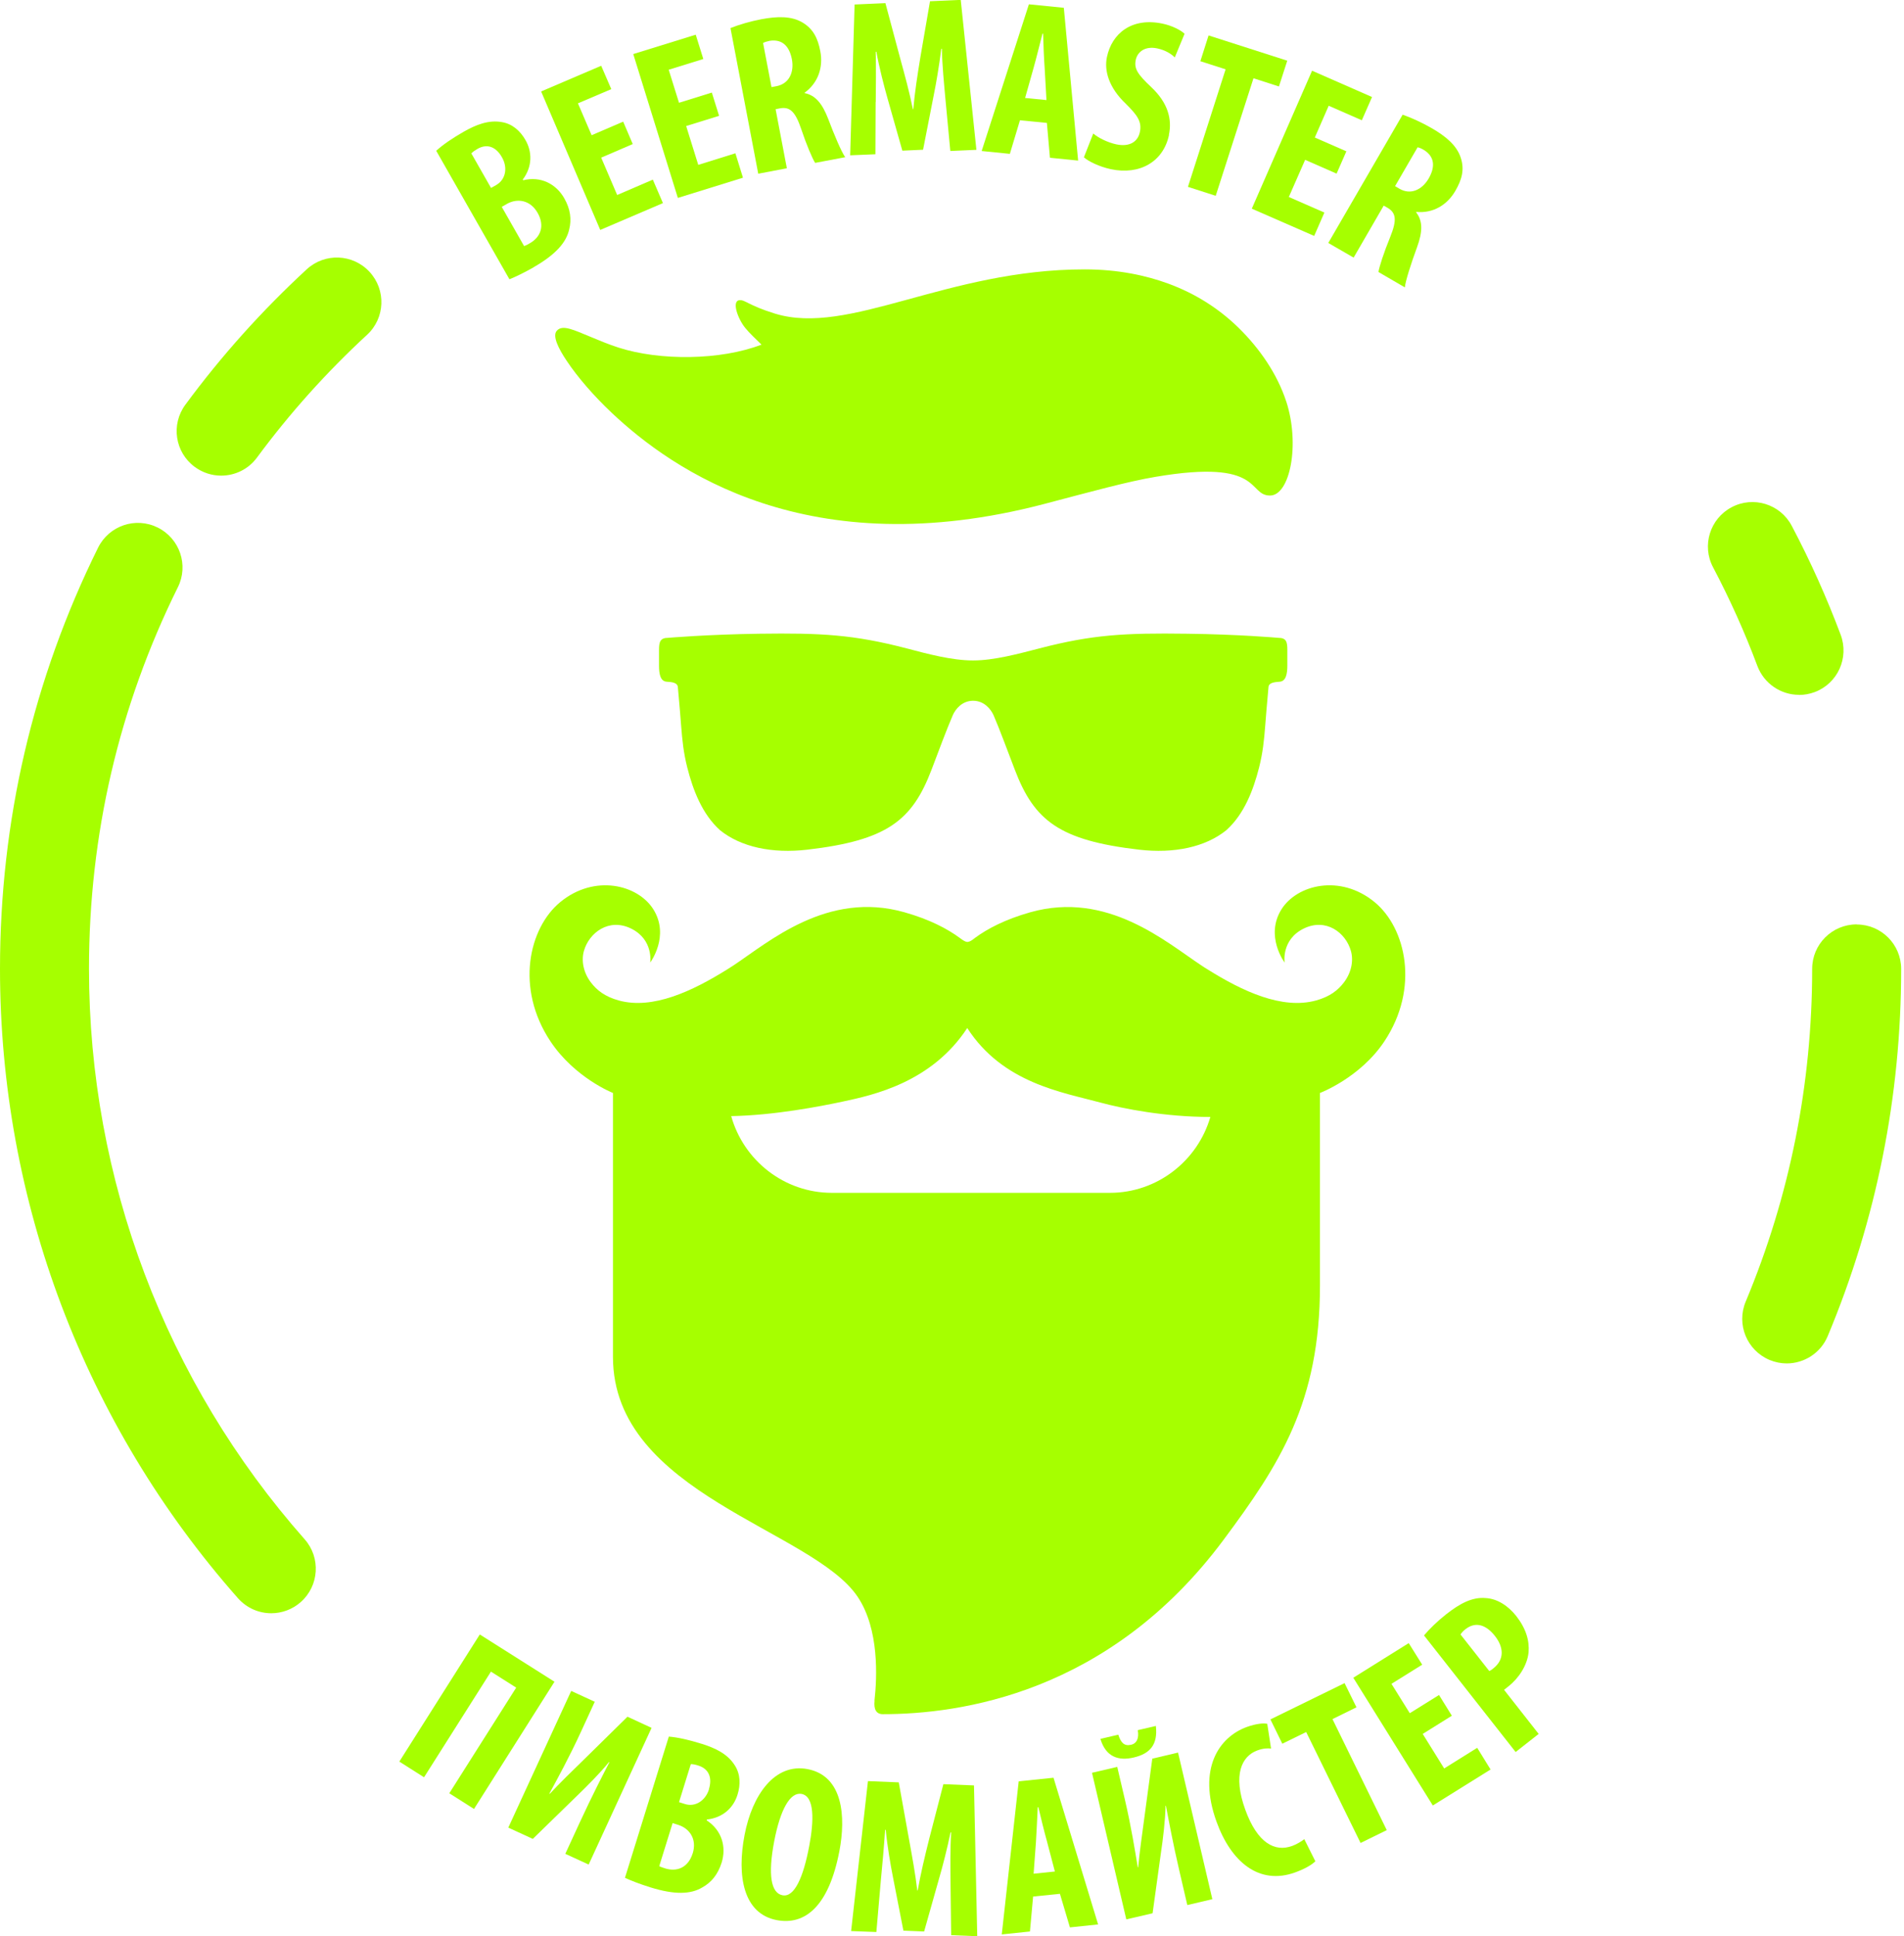 <svg width="181" height="184" viewBox="0 0 181 184" fill="none" xmlns="http://www.w3.org/2000/svg">
<g clip-path="url(#clip0_2016_5553)">
<path d="M74.801 15.988L73.731 10.378L74.131 10.298C75.051 10.128 75.581 10.538 76.161 12.248C76.661 13.748 77.241 15.108 77.491 15.478L80.351 14.938C80.001 14.468 79.301 12.808 78.731 11.298C78.171 9.848 77.521 9.048 76.491 8.848V8.808C77.791 7.868 78.271 6.368 77.981 4.868C77.751 3.658 77.321 2.768 76.321 2.158C75.241 1.498 73.871 1.548 72.371 1.828C71.331 2.028 70.261 2.338 69.441 2.668L72.081 16.508L74.811 15.988H74.801ZM73.171 3.878C74.411 3.688 75.051 4.448 75.281 5.638C75.511 6.868 75.011 7.958 73.821 8.188L73.341 8.278L72.541 4.088C72.671 3.998 72.941 3.928 73.171 3.878Z" fill="#A6FF00"/>
<path d="M96.841 169.27L95.231 183.82L97.91 183.54L98.21 180.22L100.76 179.96L101.71 183.15L104.39 182.87L100.15 168.93L96.841 169.27ZM98.26 178.04L98.481 175.03C98.54 174.19 98.6 172.69 98.65 171.73H98.71C98.93 172.66 99.27 174.06 99.51 174.91L100.28 177.84L98.251 178.05L98.26 178.04Z" fill="#A6FF00"/>
<path d="M50.749 25.379C52.829 24.189 53.839 23.029 54.109 21.799C54.349 20.859 54.229 19.869 53.639 18.839C52.859 17.469 51.399 16.719 49.739 17.129L49.699 17.059C50.629 15.819 50.589 14.419 49.959 13.319C49.469 12.449 48.719 11.779 47.739 11.609C46.449 11.369 45.239 11.859 44.079 12.519C43.029 13.119 42.109 13.739 41.469 14.329L48.429 26.539C49.029 26.299 49.829 25.909 50.749 25.389V25.379ZM47.199 17.569L46.679 17.859L44.809 14.579C44.929 14.439 45.139 14.299 45.389 14.149C46.389 13.579 47.209 14.039 47.719 14.949C48.299 15.959 48.049 17.079 47.189 17.569H47.199ZM48.219 19.359C49.189 18.829 50.409 18.999 51.109 20.229C51.829 21.499 51.359 22.549 50.379 23.109C50.159 23.239 49.989 23.329 49.819 23.379L47.699 19.659L48.219 19.359Z" fill="#A6FF00"/>
<path d="M96.96 11.43L99.52 11.68L99.81 14.99L102.49 15.26L101.13 0.74L97.81 0.41L93.32 14.35L96 14.62L96.96 11.43ZM98.27 6.4C98.5 5.59 98.86 4.13 99.1 3.2H99.16C99.19 4.17 99.24 5.6 99.31 6.49L99.48 9.51L97.45 9.31L98.27 6.4Z" fill="#A6FF00"/>
<path d="M124.93 22.419L125.9 20.199L122.52 18.719L124.07 15.189L127.06 16.499L127.99 14.379L124.99 13.069L126.31 10.049L129.46 11.429L130.43 9.219L124.73 6.719L119 19.829L124.93 22.419Z" fill="#A6FF00"/>
<path d="M122.272 38.148C121.412 35.518 119.742 33.118 117.782 31.188C115.862 29.298 113.602 27.888 111.082 26.958C108.962 26.178 106.302 25.598 103.112 25.598C89.982 25.598 80.692 31.968 73.662 29.798C71.082 28.998 70.842 28.468 70.282 28.528C69.532 28.618 70.152 30.318 70.842 31.158C71.262 31.678 71.872 32.238 72.392 32.748C68.502 34.248 62.732 34.298 58.792 33.028C57.802 32.708 56.962 32.348 56.212 32.038C54.542 31.358 53.482 30.808 52.932 31.428C52.482 31.928 53.112 33.158 53.872 34.288C54.902 35.838 56.462 37.638 58.162 39.238C63.932 44.668 76.852 53.768 99.272 47.888C103.802 46.698 107.192 45.758 109.872 45.308C120.142 43.568 118.572 47.088 120.732 47.088C122.632 47.088 123.602 42.218 122.272 38.138V38.148Z" fill="#A6FF00"/>
<path d="M112.818 60.22C106.948 60.14 103.858 60.3 98.818 61.61C96.838 62.12 94.518 62.76 92.498 62.76C90.478 62.76 88.148 62.13 86.178 61.61C81.138 60.3 78.058 60.14 72.178 60.22C67.208 60.29 63.508 60.61 63.508 60.61C62.748 60.61 62.648 61.01 62.648 61.77V63.24C62.648 64.01 62.758 64.74 63.378 64.78C63.918 64.81 64.398 64.88 64.438 65.28C64.568 66.67 64.718 68.5 64.748 68.93C64.858 70.35 64.978 71.52 65.328 72.91C65.878 75.08 66.748 77.36 68.448 78.89C70.428 80.49 73.398 81.13 76.748 80.74C84.318 79.86 86.708 77.98 88.548 73.16C89.248 71.31 89.998 69.3 90.568 67.98C90.818 67.39 91.458 66.59 92.508 66.59C93.558 66.59 94.198 67.39 94.458 67.98C95.028 69.3 95.768 71.31 96.478 73.16C98.318 77.98 100.708 79.86 108.278 80.74C111.628 81.13 114.598 80.49 116.578 78.89C118.278 77.36 119.148 75.08 119.698 72.91C120.048 71.52 120.168 70.35 120.278 68.93C120.308 68.5 120.458 66.67 120.588 65.28C120.628 64.88 121.108 64.82 121.648 64.78C122.258 64.74 122.378 64.01 122.378 63.24V61.77C122.378 61 122.288 60.61 121.518 60.61C121.518 60.61 117.818 60.28 112.848 60.22H112.818Z" fill="#A6FF00"/>
<path d="M115.57 18.607L119.16 7.437L121.58 8.217L122.37 5.767L114.89 3.367L114.11 5.817L116.51 6.587L112.93 17.757L115.57 18.607Z" fill="#A6FF00"/>
<path d="M111.119 12.817C111.429 11.347 111.049 9.787 109.439 8.277C108.119 7.037 107.799 6.517 107.969 5.687C108.129 4.937 108.839 4.357 109.999 4.597C110.789 4.767 111.339 5.117 111.679 5.457L112.609 3.207C112.249 2.867 111.429 2.437 110.519 2.247C107.589 1.627 105.699 3.177 105.229 5.417C104.959 6.687 105.379 8.307 107.039 9.877C108.059 10.897 108.579 11.527 108.359 12.547C108.169 13.457 107.399 13.987 106.119 13.717C105.329 13.547 104.429 13.117 103.929 12.687L103.039 14.947C103.439 15.317 104.479 15.837 105.599 16.077C108.339 16.657 110.589 15.377 111.129 12.827L111.119 12.817Z" fill="#A6FF00"/>
<path d="M83.25 9.698C83.27 8.278 83.28 6.468 83.25 4.918H83.31C83.59 6.458 84.05 8.218 84.37 9.348L85.78 14.318L87.75 14.228L88.76 9.068C88.99 7.958 89.29 6.178 89.48 4.638H89.54C89.56 6.168 89.75 8.008 89.87 9.358L90.34 14.348L92.82 14.238L91.33 -0.012L88.41 0.118L87.51 5.338C87.21 7.158 86.96 8.778 86.82 10.378H86.78C86.46 8.778 86.03 7.208 85.54 5.418L84.17 0.298L81.24 0.428L80.82 14.758L83.22 14.658L83.24 9.688L83.25 9.698Z" fill="#A6FF00"/>
<path d="M70.629 16.887L69.909 14.567L66.379 15.667L65.229 11.977L68.359 11.007L67.669 8.797L64.549 9.767L63.569 6.627L66.859 5.607L66.139 3.297L60.199 5.137L64.439 18.807L70.629 16.887Z" fill="#A6FF00"/>
<path d="M63.021 19.3L62.061 17.07L58.671 18.53L57.151 14.98L60.151 13.69L59.241 11.56L56.241 12.85L54.941 9.82L58.111 8.47L57.151 6.25L51.441 8.69L57.061 21.85L63.021 19.3Z" fill="#A6FF00"/>
<path d="M8.46 92.069C8.46 79.329 11.3 67.129 16.91 55.799C17.95 53.709 17.09 51.169 14.99 50.129C12.89 49.089 10.36 49.949 9.32 52.049C3.14 64.549 0 78.019 0 92.069C0 114.119 8.03 135.359 22.62 151.869C23.46 152.819 24.62 153.299 25.79 153.299C26.78 153.299 27.78 152.949 28.59 152.239C30.34 150.689 30.51 148.019 28.96 146.269C15.74 131.309 8.46 112.059 8.46 92.069Z" fill="#A6FF00"/>
<path d="M29.152 25.597C24.912 29.507 21.032 33.827 17.622 38.457C16.232 40.337 16.632 42.987 18.512 44.367C19.272 44.927 20.152 45.197 21.022 45.197C22.322 45.197 23.602 44.607 24.432 43.477C27.532 39.277 31.052 35.357 34.892 31.817C36.612 30.237 36.722 27.557 35.132 25.837C33.552 24.117 30.872 24.007 29.152 25.597Z" fill="#A6FF00"/>
<path d="M45.611 155.316L37.961 167.396L40.311 168.886L46.671 158.846L49.071 160.366L42.711 170.406L45.061 171.896L52.711 159.806L45.611 155.316Z" fill="#A6FF00"/>
<path d="M59.64 163.14L55.42 167.29C54.57 168.11 53.14 169.51 52.26 170.46L52.22 170.44C52.94 169.13 54.12 166.97 55.22 164.58L56.54 161.71L54.3 160.68L48.32 173.67L50.65 174.74L54.84 170.66C55.76 169.77 57.06 168.48 57.89 167.44L57.93 167.46C57.27 168.74 56.29 170.63 55.09 173.23L53.74 176.16L55.96 177.18L61.94 164.19L59.65 163.13L59.64 163.14Z" fill="#A6FF00"/>
<path d="M107.509 165.798C106.869 165.948 106.549 165.588 106.309 164.838L104.609 165.238C105.129 166.988 106.369 167.338 107.769 167.008C109.279 166.658 110.089 165.828 109.879 164.008L108.159 164.408C108.299 165.188 108.059 165.678 107.499 165.808L107.509 165.798Z" fill="#A6FF00"/>
<path d="M89.68 169.54L88.35 174.67C87.9 176.46 87.52 178.06 87.24 179.64H87.2C87.01 178.02 86.71 176.41 86.38 174.59L85.44 169.37L82.51 169.25L80.91 183.5L83.31 183.59L83.74 178.64C83.88 177.22 84.04 175.42 84.14 173.88H84.2C84.35 175.44 84.66 177.23 84.89 178.39L85.88 183.46L87.85 183.54L89.28 178.48C89.6 177.39 90.05 175.64 90.36 174.13H90.42C90.32 175.66 90.35 177.51 90.36 178.87L90.42 183.89L92.9 183.99L92.59 169.66L89.66 169.54H89.68Z" fill="#A6FF00"/>
<path d="M109.539 167.129L108.749 172.999C108.589 174.169 108.309 176.159 108.199 177.439H108.159C107.919 175.979 107.529 173.539 106.929 170.979L106.209 167.899L103.809 168.459L107.069 182.389L109.569 181.809L110.369 176.019C110.559 174.749 110.779 172.939 110.799 171.599H110.839C111.109 173.009 111.489 175.099 112.139 177.889L112.869 181.029L115.249 180.469L111.989 166.539L109.529 167.119L109.539 167.129Z" fill="#A6FF00"/>
<path d="M122.81 175.417C121.22 175.997 119.54 175.177 118.38 171.967C117.17 168.637 118.05 166.877 119.52 166.337C120.1 166.127 120.48 166.127 120.83 166.157L120.47 163.807C120.14 163.727 119.44 163.777 118.52 164.107C115.91 165.057 113.81 168.047 115.65 173.117C117.03 176.927 119.69 179.167 123.12 177.927C124.04 177.597 124.73 177.187 125.04 176.867L123.99 174.767C123.71 174.987 123.24 175.267 122.8 175.427L122.81 175.417Z" fill="#A6FF00"/>
<path d="M128.95 162.238L127.82 159.938L120.77 163.387L121.9 165.697L124.17 164.587L129.34 175.128L131.83 173.908L126.67 163.357L128.95 162.238Z" fill="#A6FF00"/>
<path d="M137.288 168.047L135.248 164.767L138.018 163.037L136.798 161.067L134.018 162.797L132.278 160.007L135.198 158.187L133.918 156.137L128.648 159.427L136.208 171.567L141.698 168.147L140.428 166.087L137.288 168.047Z" fill="#A6FF00"/>
<path d="M171.029 66.037C171.519 66.037 172.019 65.947 172.509 65.767C174.699 64.947 175.799 62.507 174.979 60.317C173.659 56.797 172.099 53.317 170.329 49.967C169.239 47.897 166.679 47.107 164.619 48.197C162.549 49.287 161.759 51.847 162.849 53.907C164.449 56.937 165.869 60.097 167.059 63.277C167.699 64.977 169.309 66.027 171.019 66.027L171.029 66.037Z" fill="#A6FF00"/>
<path d="M176.5 87.84C174.16 87.84 172.27 89.73 172.27 92.07C172.27 103.03 170.14 113.67 165.95 123.69C165.05 125.84 166.06 128.32 168.22 129.23C168.75 129.45 169.31 129.56 169.85 129.56C171.5 129.56 173.08 128.58 173.75 126.96C178.38 115.9 180.73 104.16 180.73 92.08C180.73 89.74 178.84 87.85 176.5 87.85V87.84Z" fill="#A6FF00"/>
<path d="M128.68 24.478L131.54 19.538L131.89 19.738C132.7 20.208 132.83 20.868 132.15 22.538C131.55 23.998 131.1 25.408 131.04 25.848L133.55 27.308C133.6 26.718 134.15 25.008 134.71 23.488C135.24 22.028 135.27 20.998 134.62 20.178L134.64 20.138C136.25 20.288 137.58 19.468 138.35 18.138C138.97 17.068 139.23 16.118 138.87 15.008C138.49 13.808 137.42 12.938 136.1 12.178C135.18 11.648 134.17 11.188 133.34 10.898L126.27 23.088L128.68 24.478ZM134.76 13.998C134.92 14.018 135.17 14.138 135.37 14.258C136.43 14.918 136.42 15.918 135.81 16.968C135.18 18.048 134.09 18.548 133.04 17.938L132.62 17.688L134.76 13.998Z" fill="#A6FF00"/>
<path d="M143.411 160.236C144.311 159.526 145.181 158.306 145.311 157.016C145.401 155.926 145.091 154.786 144.141 153.566C143.391 152.616 142.361 151.916 141.231 151.856C139.961 151.746 138.791 152.366 137.491 153.386C136.651 154.046 135.891 154.786 135.371 155.406L144.081 166.486L146.271 164.766L142.981 160.576C143.111 160.476 143.261 160.356 143.411 160.236ZM141.951 158.546C141.821 158.656 141.701 158.746 141.571 158.786L138.841 155.316C138.931 155.166 139.111 154.966 139.311 154.816C140.331 154.016 141.331 154.466 142.111 155.456C142.941 156.506 143.051 157.686 141.951 158.546Z" fill="#A6FF00"/>
<path d="M83.14 161.609C83.05 162.419 83.29 162.889 83.92 162.889C91.18 162.889 105.42 160.969 116.31 146.329C121.66 139.139 125.48 133.249 125.48 122.149V103.859C125.48 103.859 129.29 102.429 131.6 98.959C134.97 93.899 133.65 88.179 130.68 85.729C127.4 83.029 123.29 84.069 121.82 86.409C120.23 88.949 122.12 91.469 122.12 91.469C122.12 91.469 121.78 89.299 123.93 88.239C126.05 87.199 127.93 88.619 128.42 90.359C128.69 91.299 128.46 92.419 127.77 93.339C127.19 94.109 126.41 94.709 125.11 95.069C121.87 95.959 118.11 94.189 114.8 92.119C114.61 91.999 114.4 91.879 114.22 91.749C110.84 89.519 105.27 84.619 97.94 86.689C95.54 87.369 93.88 88.249 92.69 89.119C92.56 89.219 92.24 89.499 91.96 89.509C91.68 89.489 91.36 89.209 91.23 89.119C90.04 88.249 88.38 87.369 85.98 86.689C78.65 84.609 73.08 89.519 69.71 91.749C69.52 91.879 69.32 91.989 69.13 92.119C65.81 94.189 62.05 95.959 58.82 95.069C57.52 94.709 56.74 94.109 56.16 93.339C55.47 92.429 55.24 91.299 55.51 90.359C56 88.629 57.89 87.199 60 88.239C62.15 89.299 61.81 91.469 61.81 91.469C61.81 91.469 63.7 88.949 62.11 86.409C60.64 84.069 56.53 83.029 53.25 85.729C50.28 88.179 48.96 93.899 52.33 98.959C54.64 102.429 58.27 103.859 58.27 103.859V128.939C58.27 141.969 77.27 145.339 81.54 151.749C83.59 154.819 83.38 159.389 83.13 161.609H83.14ZM79.08 113.349C74.53 113.349 70.68 110.249 69.51 106.059C73.57 105.989 78.01 105.129 80.11 104.679C83.02 104.059 88.56 102.859 91.95 97.689C95.33 102.929 100.99 103.789 104.6 104.769C106.78 105.359 110.76 106.139 115.06 106.139C113.86 110.289 110.03 113.349 105.51 113.349H79.08Z" fill="#A6FF00"/>
<path d="M76.769 168.109C73.659 167.519 71.509 170.539 70.779 174.379C70.039 178.239 70.649 181.849 73.839 182.459C76.509 182.969 78.789 181.179 79.799 175.879C80.409 172.669 80.169 168.759 76.769 168.109ZM76.919 175.459C76.379 178.319 75.539 180.319 74.389 180.099C73.289 179.889 72.989 178.149 73.599 174.959C74.179 171.939 75.119 170.259 76.209 170.469C77.439 170.709 77.389 173.009 76.919 175.469V175.459Z" fill="#A6FF00"/>
<path d="M66.68 165.7C65.53 165.34 64.45 165.09 63.58 165.02L59.41 178.44C59.99 178.71 60.82 179.03 61.84 179.35C64.13 180.06 65.66 180.01 66.75 179.36C67.61 178.89 68.24 178.14 68.6 177C69.07 175.5 68.62 173.92 67.18 172.98L67.2 172.9C68.74 172.73 69.74 171.76 70.11 170.54C70.41 169.59 70.39 168.58 69.85 167.75C69.15 166.64 67.96 166.1 66.69 165.7H66.68ZM65.85 176.11C65.41 177.51 64.32 177.88 63.25 177.55C63.01 177.47 62.82 177.42 62.67 177.33L63.94 173.24L64.51 173.42C65.56 173.77 66.27 174.77 65.85 176.12V176.11ZM67.4 170.03C67.05 171.14 66.07 171.73 65.12 171.43L64.55 171.25L65.67 167.64C65.85 167.63 66.1 167.68 66.38 167.77C67.47 168.11 67.7 169.03 67.39 170.02L67.4 170.03Z" fill="#A6FF00"/>
</g>
<defs>
<clipPath id="clip0_2016_5553">
<rect width="180.73" height="183.98" fill="white"/>
</clipPath>
</defs>
</svg>
